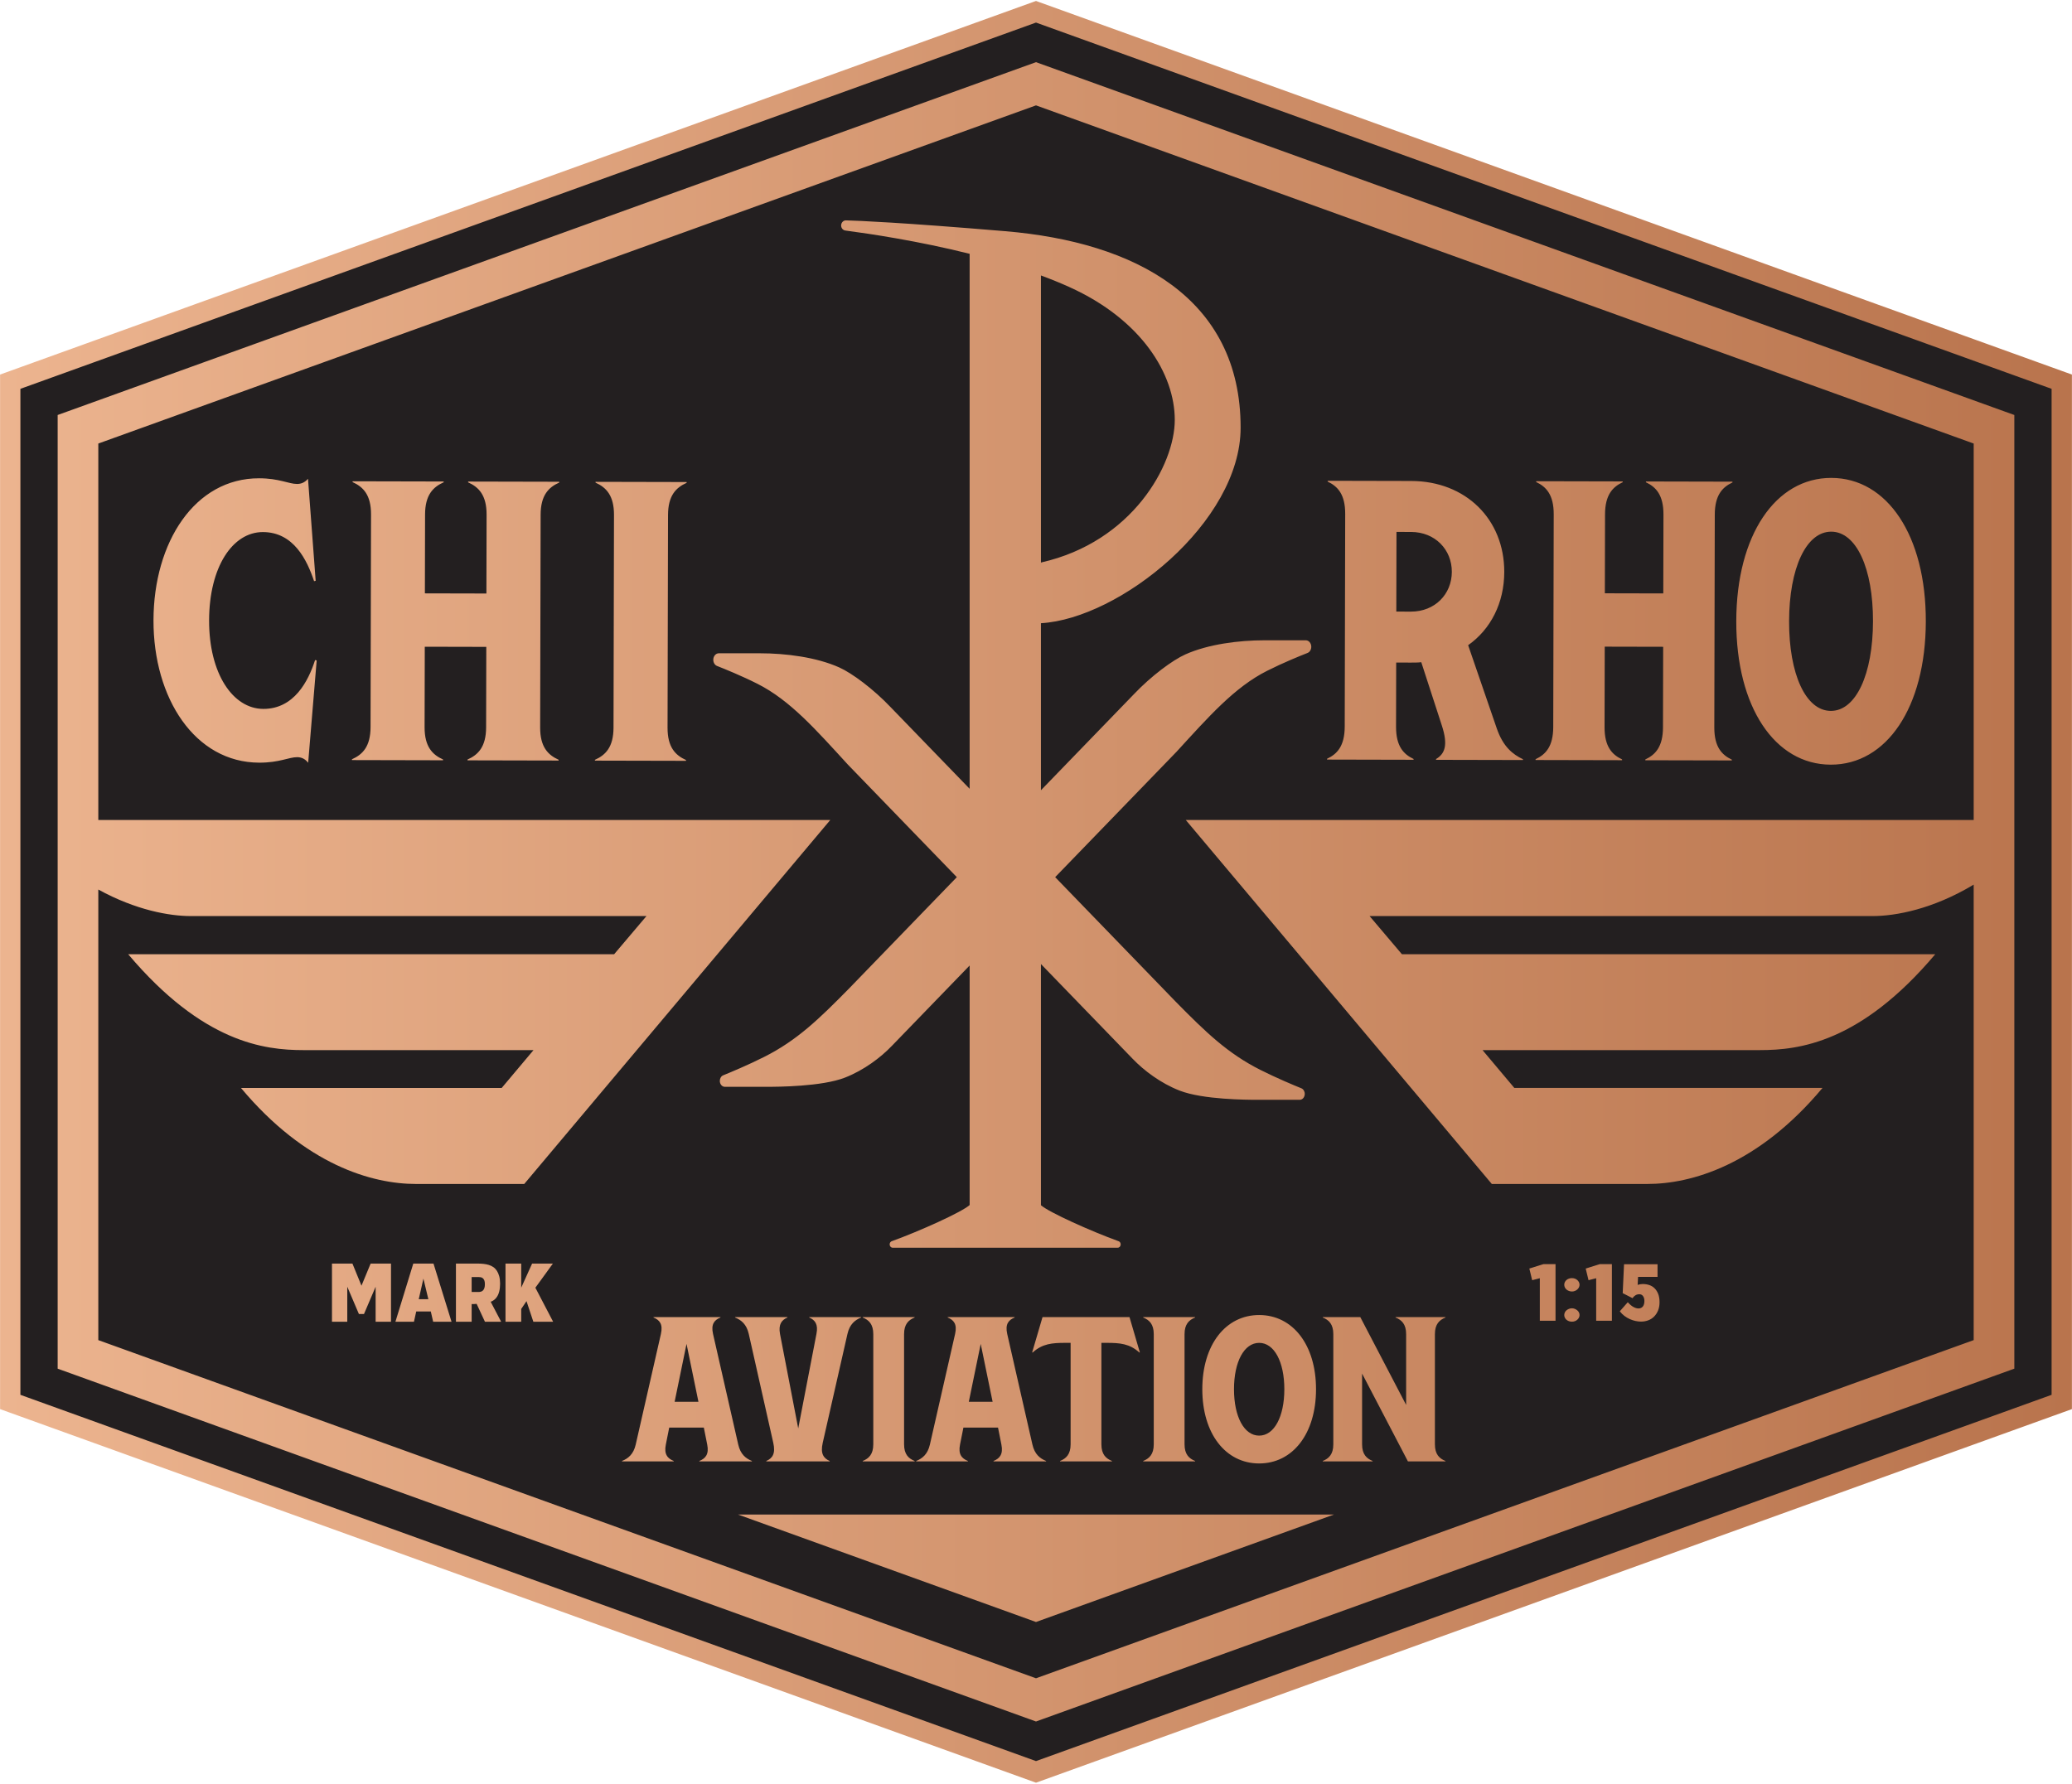 <svg id="Layer_1" xmlns="http://www.w3.org/2000/svg" xmlns:xlink="http://www.w3.org/1999/xlink" viewBox="0 0 734 632"><defs><linearGradient id="New_Gradient_Swatch_copy_2" x1=".026" y1="316" x2="733.974" y2="316" gradientUnits="userSpaceOnUse"><stop offset="0" stop-color="#ecb48f"></stop><stop offset="1" stop-color="#b9744d"></stop></linearGradient></defs><polygon points="3.626 496.754 3.626 135.245 367 4.168 730.374 135.245 730.374 496.754 367 627.832 3.626 496.754" fill="#231f20"></polygon><path d="M368.221.781l-1.221-.441L.026,132.717v366.567l366.974,132.376,366.974-132.376V132.717L368.221.781ZM726.774,494.226l-359.774,129.779L7.226,494.226V137.774L367,7.995l359.774,129.779v356.452ZM20.426,147.045v337.91l344.13,124.136,2.443.882,341.817-123.301,4.757-1.717V147.045L367,22.028,20.426,147.045ZM699.174,290.543h-279.117l108.41,128.97h55.112c15.535,0,39.158-6.668,62.038-34.025h-109.165l-11.273-13.407h98.333c13.775,0,35.587-2.61,62.055-33.975h-188.948l-11.451-13.518h178.234c8.017,0,21.208-2.385,35.771-11.139v161.392l-332.174,119.822L34.826,474.842v-159.652c13.354,7.334,25.292,9.399,32.75,9.399h161.434l-11.451,13.518H45.411c26.468,31.364,48.28,33.975,62.055,33.975h81.533l-11.273,13.407h-92.365c22.881,27.356,46.504,34.025,62.038,34.025h38.312l108.41-128.97H34.826v-133.385L367,37.336l332.174,119.822v133.385ZM111.624,233.867l.559.143-3.016,36.261c-1.114-1.414-2.371-1.981-3.907-1.985-2.934-.006-6.292,1.962-13.417,1.946-22.773-.051-37.53-22.805-37.468-50.464.062-27.66,14.643-50.347,37.416-50.296,7.125.016,10.473,1.999,13.407,2.006,1.397.004,2.655-.417,3.916-1.826l2.713,36.133-.56.14c-2.497-7.485-7.225-17.374-18.122-17.399-10.758-.024-19.029,12.377-19.071,31.287s8.452,31.347,19.209,31.371c10.897.025,15.949-9.843,18.341-17.317ZM165.835,170.626l32.273.072v.282c-3.777,1.685-6.577,4.501-6.592,11.416l-.169,75.358c-.015,6.915,2.771,9.744,6.54,11.445v.282s-32.275-.072-32.275-.072v-.282c3.777-1.685,6.579-4.501,6.594-11.416l.063-28.506-21.795-.049-.063,28.506c-.015,6.915,2.771,9.744,6.54,11.445v.282s-32.275-.072-32.275-.072v-.282c3.777-1.685,6.579-4.501,6.594-11.416l.169-75.358c.015-6.915-2.774-9.744-6.541-11.445v-.282l32.273.072v.282c-3.777,1.685-6.577,4.501-6.592,11.416l-.063,27.942,21.795.049.063-27.942c.015-6.915-2.774-9.743-6.541-11.445v-.282ZM210.966,170.727l32.272.072v.282c-3.777,1.685-6.577,4.501-6.592,11.416l-.169,75.358c-.015,6.915,2.771,9.744,6.54,11.445v.282s-32.273-.072-32.273-.072v-.282c3.777-1.685,6.578-4.501,6.593-11.416l.169-75.358c.015-6.915-2.773-9.744-6.54-11.445v-.282ZM500.756,268.926c-3.579-1.701-6.227-4.529-6.211-11.444l.05-22.72,5.175.011c1.194.003,2.521.006,3.716-.132l7.248,22.313c2.373,7.203,1.038,10.162-2.017,11.991v.282s30.784.069,30.784.069v-.282c-3.578-1.701-7.022-4.39-9.263-10.887l-10.152-29.517c7.975-5.627,12.772-14.93,12.797-25.937.041-18.628-13.596-32.207-32.97-32.25l-29.591-.066v.282c3.578,1.702,6.226,4.53,6.211,11.445l-.169,75.358c-.016,6.915-2.677,9.731-6.263,11.416v.282s30.652.069,30.652.069v-.282ZM494.7,188.475l5.175.011c8.493.019,14.45,6.243,14.433,14.145-.019,7.903-6.004,14.098-14.496,14.079l-5.175-.011.063-28.224ZM574.62,269.362l-30.653-.069v-.282c3.587-1.685,6.247-4.502,6.264-11.416l.169-75.358c.015-6.915-2.633-9.743-6.211-11.445v-.282l30.653.069v.282c-3.587,1.685-6.247,4.502-6.263,11.416l-.063,27.942,20.7.046.063-27.942c.015-6.915-2.632-9.743-6.211-11.445v-.282l30.653.069v.282c-3.587,1.686-6.247,4.502-6.263,11.416l-.169,75.358c-.016,6.915,2.632,9.744,6.211,11.445v.282s-30.654-.069-30.654-.069v-.282c3.588-1.685,6.247-4.502,6.264-11.416l.063-28.506-20.7-.046-.063,28.506c-.016,6.915,2.632,9.743,6.211,11.445v.282ZM648.529,270.941c19.772.044,33.616-20.246,33.686-50.728.068-30.482-13.686-50.834-33.458-50.878-19.772-.045-33.619,20.245-33.687,50.728-.069,30.482,13.688,50.834,33.459,50.878ZM648.713,188.386c8.89.02,14.834,13.016,14.791,31.785-.042,18.769-6.043,31.738-14.933,31.719-8.891-.02-14.834-13.017-14.791-31.785.042-18.769,6.042-31.738,14.933-31.719ZM247.739,517.663v.146h18.63v-.146c-2.149-.877-4.061-2.337-4.856-5.843l-8.917-39.15c-.797-3.506.477-4.966,2.627-5.843v-.146h-23.726v.146c2.15.877,3.423,2.337,2.627,5.843l-8.917,39.15c-.796,3.506-2.707,4.966-4.856,5.843v.146h18.312v-.146c-2.15-.877-3.504-2.337-2.787-5.843l1.194-5.989h12.26l1.194,5.989c.717,3.506-.636,4.966-2.787,5.843ZM238.982,496.701l4.22-20.524,4.22,20.524h-8.44ZM276.32,472.67l6.449,33.454,6.449-33.454c.717-3.506-.557-4.966-2.548-5.843v-.146h18.391v.146c-2.149.877-4.061,2.337-4.856,5.843l-8.757,38.565c-.877,3.872.318,5.479,2.468,6.428v.146h-22.452v-.146c2.15-.949,3.345-2.556,2.468-6.428l-8.678-38.565c-.796-3.506-2.707-4.966-4.856-5.843v-.146h18.55v.146c-1.99.877-3.264,2.337-2.627,5.843ZM309.36,511.748v-39.004c0-3.58-1.593-5.04-3.742-5.917v-.146h18.39v.146c-2.149.877-3.742,2.337-3.742,5.917v39.004c0,3.579,1.593,5.039,3.742,5.916v.146h-18.39v-.146c2.149-.877,3.742-2.337,3.742-5.916ZM329.421,511.82c-.796,3.506-2.707,4.966-4.856,5.843v.146h18.312v-.146c-2.15-.877-3.504-2.337-2.787-5.843l1.194-5.989h12.26l1.194,5.989c.717,3.506-.636,4.966-2.787,5.843v.146h18.63v-.146c-2.149-.877-4.061-2.337-4.856-5.843l-8.917-39.15c-.797-3.506.477-4.966,2.627-5.843v-.146h-23.726v.146c2.15.877,3.423,2.337,2.627,5.843l-8.917,39.15ZM347.414,476.177l4.22,20.524h-8.44l4.22-20.524ZM390.167,475.811v35.937c0,3.579,1.593,5.039,3.742,5.916v.146h-18.39v-.146c2.149-.877,3.742-2.337,3.742-5.916v-35.937h-1.911c-4.617,0-8.12.293-11.544,3.434l-.159-.074,3.663-12.49h30.81l3.663,12.49-.159.074c-3.424-3.141-6.927-3.434-11.544-3.434h-1.911ZM408.716,511.748v-39.004c0-3.58-1.593-5.04-3.742-5.917v-.146h18.39v.146c-2.149.877-3.742,2.337-3.742,5.917v39.004c0,3.579,1.593,5.039,3.742,5.916v.146h-18.39v-.146c2.149-.877,3.742-2.337,3.742-5.916ZM446.056,465.951c-11.863,0-20.143,10.518-20.143,26.295s8.28,26.295,20.143,26.295,20.142-10.518,20.142-26.295-8.28-26.295-20.142-26.295ZM446.056,508.68c-5.334,0-8.917-6.72-8.917-16.434s3.582-16.434,8.917-16.434,8.917,6.721,8.917,16.434-3.584,16.434-8.917,16.434ZM486.258,517.81h-17.674v-.146c2.149-.877,3.742-2.337,3.742-5.916v-39.004c0-3.58-1.593-5.04-3.742-5.917v-.146h13.295l16.242,31.116v-25.052c0-3.58-1.593-5.04-3.742-5.917v-.146h17.674v.146c-2.15.877-3.742,2.337-3.742,5.917v39.004c0,3.579,1.591,5.039,3.742,5.916v.146h-13.296l-16.241-31.116v25.054c0,3.579,1.593,5.039,3.742,5.916v.146ZM261.448,536.643h211.103l-105.552,38.075-105.552-38.075ZM131.298,447.718h7.216v20.617h-5.449v-12.405l-4.124,9.667h-1.796l-4.124-9.669v12.408h-5.419v-20.617h7.246l3.204,7.841,3.246-7.841ZM146.407,447.718l-6.332,20.617h6.567l.807-3.653h5.159l.838,3.653h6.51l-6.391-20.617h-7.158ZM151.746,460.353h-3.408l1.654-7.31,1.754,7.31ZM174.27,461.075c.648-.325,1.188-.776,1.62-1.356.432-.579.751-1.281.957-2.106.206-.824.309-1.747.309-2.768,0-1.002-.103-1.88-.309-2.637-.206-.755-.485-1.403-.839-1.943s-.776-.977-1.267-1.311c-.491-.333-1.03-.588-1.62-.765s-1.213-.299-1.87-.368c-.659-.069-1.33-.103-2.018-.103h-7.717v20.617h5.568v-6.273h.824c.255,0,.476-.015.663-.045.084-.013.183-.022.273-.033l2.952,6.351h5.743l-3.722-7.1c.149-.056.313-.09.452-.16ZM171.59,456.377c-.118.353-.275.633-.471.839-.197.206-.432.354-.707.442-.275.089-.58.132-.914.132h-2.414v-5.302h2.414c.255,0,.52.025.796.074s.52.162.736.339c.217.177.393.428.531.751.137.323.206.78.206,1.37,0,.55-.06,1.001-.177,1.355ZM189.654,456.273l6.295,12.062h-7.01l-2.428-7.305-1.872,2.77v4.535h-5.568v-20.617h5.568v8.538l3.858-8.538h7.363l-6.206,8.555ZM542.765,453.609l-1.002-4.124,4.978-1.561h4.3v20.058h-5.566v-15.07l-2.709.697ZM554.339,456.141c-.138-.294-.206-.599-.206-.913,0-.333.068-.642.206-.927.137-.285.328-.536.574-.751.245-.217.54-.383.884-.502.343-.117.682-.176,1.016-.176.393,0,.751.059,1.075.176.325.118.609.285.854.502.246.216.442.466.589.751s.22.594.22.927c0,.314-.073.619-.22.913-.148.295-.343.551-.589.766-.245.216-.53.388-.854.516-.323.128-.673.191-1.045.191-.353,0-.702-.063-1.045-.191s-.639-.3-.884-.516c-.246-.216-.437-.471-.574-.766ZM554.339,466.877c-.138-.284-.206-.584-.206-.898,0-.334.068-.648.206-.942.137-.295.328-.545.574-.751.245-.206.54-.379.884-.516s.682-.206,1.016-.206c.393,0,.751.069,1.075.206.325.137.609.309.854.516.246.206.442.451.589.736s.22.594.22.928-.073.643-.22.927c-.148.286-.343.536-.589.751-.245.217-.53.383-.854.502-.323.117-.673.176-1.045.176-.353,0-.702-.059-1.045-.176-.343-.118-.639-.285-.884-.502-.246-.216-.437-.465-.574-.751ZM562.734,453.609l-1.002-4.124,4.978-1.561h4.3v20.058h-5.566v-15.07l-2.709.697ZM582.394,462.061c.088-.334.132-.696.132-1.09,0-.413-.049-.765-.148-1.061-.098-.294-.231-.545-.397-.75-.166-.206-.359-.354-.574-.442-.217-.089-.442-.134-.677-.134-.511,0-.968.123-1.37.369-.402.245-.751.584-1.045,1.016l-3.476-1.767.471-10.25h11.87v4.478h-6.901l-.147,2.852c.032-.011.067-.029.098-.04.55-.186,1.129-.28,1.738-.28.804,0,1.57.123,2.297.368.727.246,1.355.634,1.884,1.164.531.53.953,1.198,1.267,2.003s.471,1.778.471,2.916c0,1.119-.182,2.112-.545,2.975s-.844,1.586-1.443,2.164-1.291,1.011-2.077,1.296-1.61.427-2.474.427c-.648,0-1.311-.073-1.989-.22s-1.345-.368-2.003-.663c-.657-.294-1.291-.667-1.9-1.119-.608-.451-1.159-1.001-1.649-1.649l2.827-3.211c.708.786,1.379,1.35,2.018,1.693.638.345,1.232.516,1.782.516.333,0,.633-.063.898-.191s.486-.305.663-.531c.176-.225.309-.505.397-.839ZM299.696,78.085c-.873-.023-1.617.675-1.714,1.607-.101.983.549,1.869,1.464,1.989,8.509,1.119,25.695,3.66,44.045,8.25v189.559l-27.97-28.904c-6.1-6.428-13.669-12.06-18.24-14.105-8.094-3.621-18.931-5.002-28.03-5.002h-14.621c-1.078,0-1.95,1.032-1.95,2.305,0,.994.539,1.875,1.338,2.188,2.6,1.017,8.581,3.436,14.288,6.309,11.603,5.841,20.738,16.292,32.1,28.687l38.546,39.832-38.189,39.464c-10.69,10.865-18.452,18.387-30.055,24.228-5.822,2.931-11.981,5.49-14.517,6.516-.718.291-1.198,1.087-1.198,1.983,0,1.159.796,2.098,1.777,2.098h14.793c3.854,0,19.54-.054,27.758-3.262,6.757-2.638,12.69-7.154,16.553-11.185l.003.004.249-.258s.002-.002.003-.003h0s27.362-28.275,27.362-28.275v84.868c-2.736,2.49-17.592,9.194-27.582,12.819-1.186.43-.898,2.307.354,2.307h79.627c1.252,0,1.54-1.877.354-2.307-9.896-3.591-24.557-10.199-27.494-12.744v-85.459l32.318,33.397h0s.002.002.003.003l.249.258.003-.004c3.863,4.031,9.795,8.548,16.553,11.185,8.218,3.208,23.904,3.262,27.758,3.262h14.793c.982,0,1.777-.939,1.777-2.098,0-.896-.479-1.693-1.198-1.983-2.536-1.026-8.696-3.585-14.517-6.516-11.603-5.841-19.365-13.363-30.055-24.228l-42.646-44.07,43.003-44.438c11.362-12.395,20.497-22.845,32.1-28.687,5.707-2.873,11.688-5.292,14.288-6.309.8-.313,1.338-1.194,1.338-2.188,0-1.273-.872-2.305-1.95-2.305h-14.621c-9.099,0-19.936,1.381-28.03,5.002-4.571,2.045-12.139,7.677-18.24,14.105l-32.927,34.026v-59.183c27.889-1.604,70.738-35.767,70.738-69.298,0-45.947-37.331-65.736-83.36-69.602-37.003-3.109-51.983-3.718-56.434-3.838ZM368.752,97.602c3.461,1.281,6.84,2.647,10.075,4.109,25.666,11.6,37.332,30.934,37.332,47.084,0,15.922-15.06,43.217-47.301,50.496l-.105.169v-101.858Z" fill="url(#New_Gradient_Swatch_copy_2)"></path></svg>